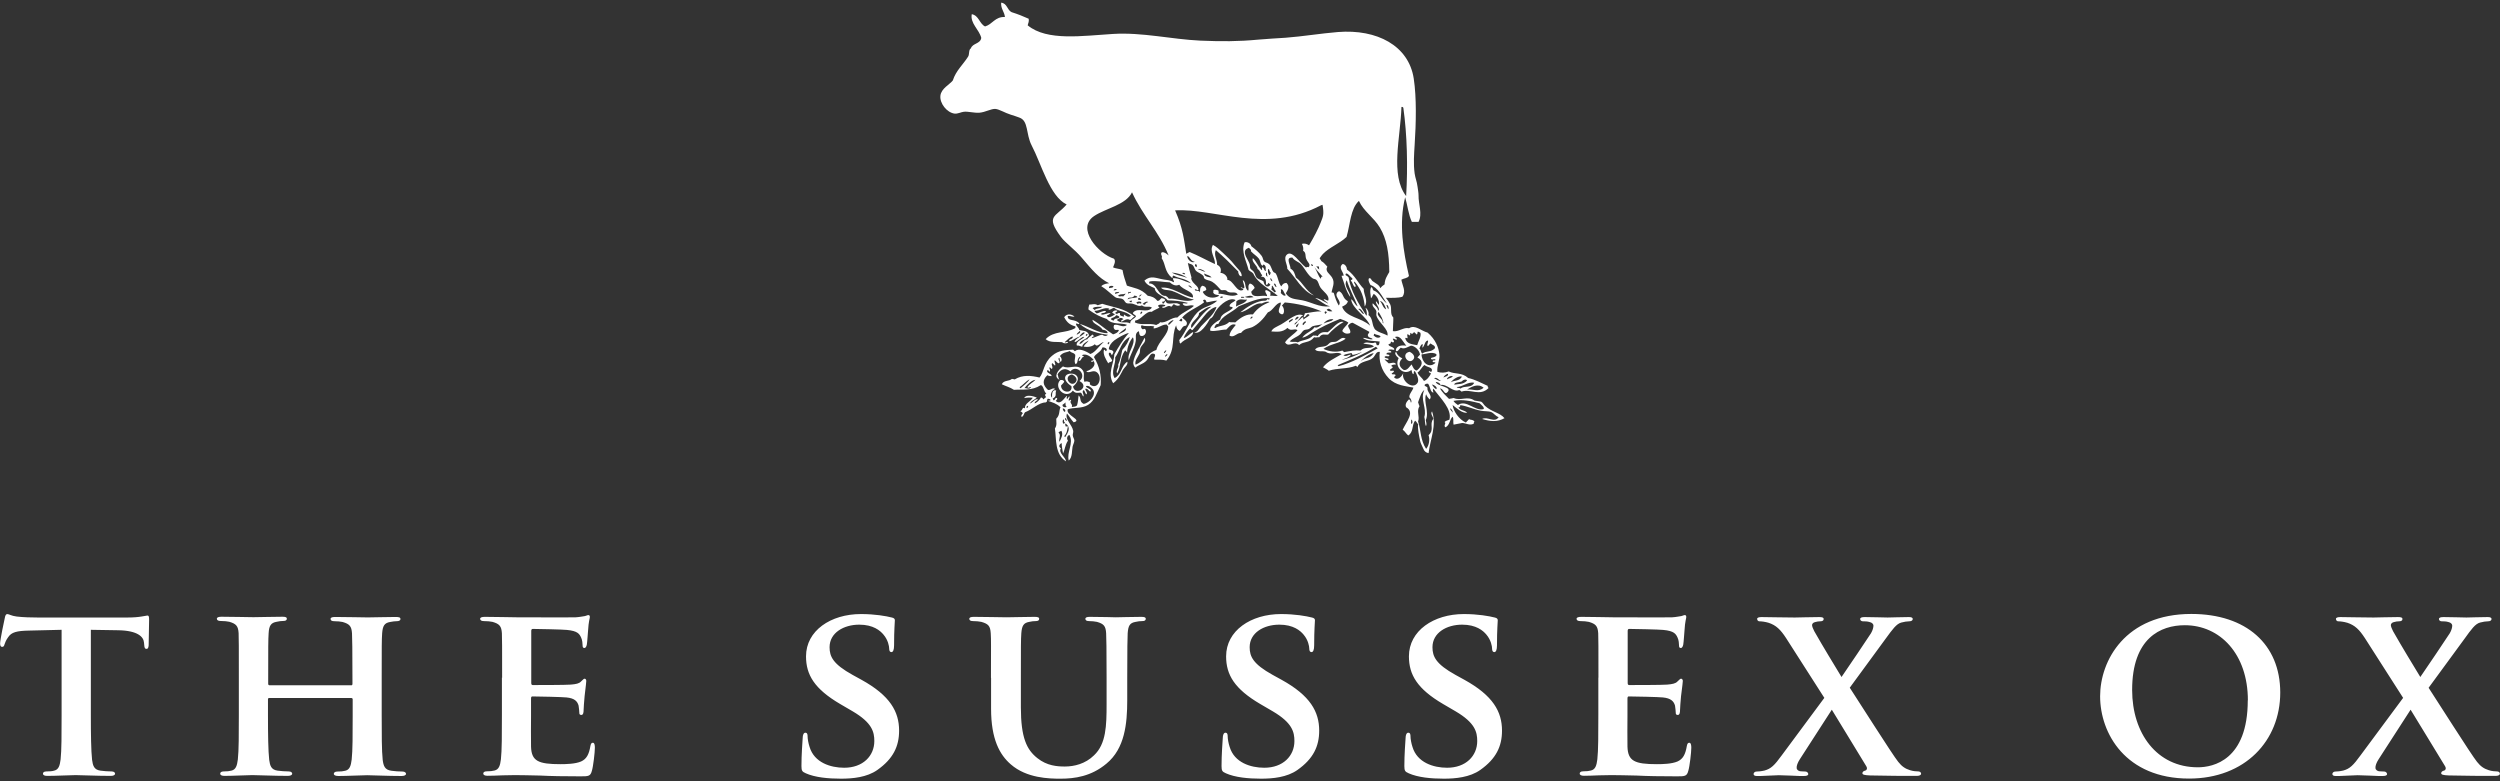 <?xml version="1.0" encoding="UTF-8"?><svg id="a" xmlns="http://www.w3.org/2000/svg" viewBox="0 0 224 70"><rect x="0" y="0" width="224" height="70" fill="#333333" stroke="none"/><defs><style>.c{fill:#ffffff;stroke-width:0px;}</style></defs><path id="b" class="c" d="M5.52,56.43l-2.9.07c-1.13.02-1.59.15-1.88.58-.2.27-.29.51-.33.64-.04.16-.09.24-.22.24s-.18-.11-.18-.31c0-.31.38-2.13.42-2.28.04-.24.11-.35.22-.35.16,0,.35.16.84.22.58.07,1.31.09,1.95.09h7.91c.62,0,1.04-.04,1.33-.09.31-.04.46-.09.53-.09.13,0,.15.11.15.4,0,.4-.04,1.79-.04,2.28-.02.2-.07.31-.18.31-.16,0-.2-.09-.22-.38l-.02-.2c-.04-.49-.55-1.06-2.3-1.09l-2.46-.04v7.62c0,1.73.02,3.21.11,4.03.07.53.18.89.75.97.27.04.71.07,1,.07.22,0,.31.11.31.2,0,.13-.16.2-.38.2-1.28,0-2.59-.07-3.15-.07-.44,0-1.77.07-2.55.07-.24,0-.38-.07-.38-.2,0-.09.07-.2.31-.2.29,0,.53-.02.69-.07.4-.09.51-.44.58-1,.09-.8.09-2.28.09-4.01v-7.62ZM31.47,61.42s.11-.02.11-.13v-.4c0-2.86-.02-3.54-.04-4.14-.04-.64-.22-.84-.84-1.02-.15-.04-.49-.07-.75-.07-.22,0-.33-.07-.33-.2s.13-.18.42-.18c1.04,0,2.41.04,2.92.04.47,0,1.75-.04,2.5-.04.29,0,.42.04.42.18s-.13.2-.35.2c-.15,0-.33.02-.58.07-.51.09-.66.35-.71,1.02-.04.6-.04,1.13-.04,3.99v3.32c0,1.73,0,3.21.09,4.03.07.53.18.89.78.97.27.04.69.07,1,.07.2,0,.31.11.31.2,0,.13-.16.2-.4.2-1.26,0-2.55-.07-3.08-.07-.44,0-1.82.07-2.57.07-.27,0-.42-.07-.42-.2,0-.09.09-.2.31-.2.31,0,.53-.02.71-.07.4-.09.51-.44.58-1,.09-.8.09-2.24.09-3.97v-1.44c0-.07-.07-.11-.11-.11h-7.35c-.07,0-.13.02-.13.11v1.44c0,1.73.02,3.17.11,3.99.07.53.18.89.75.97.27.04.71.07,1,.07.22,0,.31.11.31.2,0,.13-.16.2-.4.2-1.26,0-2.61-.07-3.17-.07-.44,0-1.73.07-2.5.07-.24,0-.38-.07-.38-.2,0-.09.07-.2.31-.2.29,0,.51-.02.69-.07.4-.09.51-.44.58-1,.09-.8.09-2.28.09-4.01v-3.32c0-2.86,0-3.39-.02-3.99-.04-.64-.22-.84-.84-1.02-.15-.04-.49-.07-.78-.07-.2,0-.33-.07-.33-.2s.16-.18.42-.18c1.04,0,2.33.04,2.86.04.47,0,1.82-.04,2.59-.04.27,0,.4.04.4.18s-.11.2-.35.2c-.16,0-.33.02-.55.07-.53.09-.69.35-.73,1.02-.04.6-.04,1.28-.04,4.14v.4c0,.11.07.13.13.13h7.35ZM44.99,60.73c0-2.86,0-3.39-.02-3.99-.04-.64-.22-.84-.84-1.02-.16-.04-.49-.07-.78-.07-.2,0-.33-.07-.33-.2s.15-.18.44-.18c1.02,0,2.26.04,2.81.04.62,0,4.94.02,5.32,0,.35-.02.66-.09.82-.11.11-.02.22-.09.31-.09.11,0,.13.09.13.18,0,.13-.11.35-.16,1.22-.02.2-.07,1.02-.11,1.24-.02.09-.07.31-.22.31-.13,0-.16-.09-.16-.24,0-.13-.02-.47-.13-.69-.15-.33-.31-.6-1.28-.69-.33-.04-2.66-.09-3.06-.09-.09,0-.13.07-.13.18v4.65c0,.11.02.2.13.2.44,0,2.97,0,3.41-.04.47-.04.75-.09.93-.29.16-.13.22-.24.31-.24s.15.09.15.2-.04.42-.15,1.37c-.04.38-.09,1.13-.09,1.26,0,.16-.02.42-.2.42-.13,0-.18-.07-.18-.15-.02-.2-.02-.44-.07-.69-.11-.38-.35-.66-1.09-.73-.35-.04-2.57-.09-3.06-.09-.09,0-.11.09-.11.2v1.51c0,.64-.02,2.24,0,2.79.04,1.29.64,1.57,2.64,1.57.51,0,1.33-.02,1.84-.24.49-.22.71-.62.84-1.39.04-.2.09-.29.22-.29.15,0,.18.24.18.44,0,.42-.15,1.71-.27,2.08-.13.49-.31.49-1.04.49-1.46,0-2.64-.02-3.59-.07-.95-.02-1.68-.04-2.26-.04-.22,0-.64.02-1.11.02-.47.02-.95.04-1.35.04-.24,0-.38-.07-.38-.2,0-.09.07-.2.31-.2.29,0,.51-.02.69-.07.4-.09.51-.44.58-1,.09-.8.09-2.28.09-4.01v-3.32ZM72.19,69.28c-.31-.13-.38-.22-.38-.64,0-1.02.09-2.19.11-2.5,0-.29.09-.49.24-.49.18,0,.2.18.2.31,0,.24.07.64.18.97.42,1.4,1.88,1.86,3.1,1.86,1.68,0,2.7-1.06,2.7-2.39,0-.82-.2-1.64-1.93-2.66l-1.13-.66c-2.3-1.35-3.06-2.61-3.06-4.27,0-2.3,2.21-3.79,4.92-3.79,1.26,0,2.26.18,2.77.31.18.04.27.11.27.24,0,.24-.07.78-.07,2.26,0,.4-.09.6-.24.6-.13,0-.2-.11-.2-.33,0-.18-.09-.75-.51-1.24-.29-.35-.91-.89-2.17-.89-1.39,0-2.66.73-2.66,2.02,0,.84.31,1.51,2.06,2.48l.8.44c2.57,1.42,3.37,2.86,3.37,4.56,0,1.4-.53,2.52-1.95,3.52-.93.66-2.21.78-3.26.78-1.13,0-2.33-.11-3.17-.49ZM88.79,60.73c0-2.86.02-3.39-.02-3.99-.04-.66-.22-.84-.84-1.02-.16-.04-.49-.07-.75-.07-.22,0-.33-.07-.33-.2s.13-.18.42-.18c1.04,0,2.35.04,2.92.04.49,0,1.79-.04,2.5-.04.29,0,.42.04.42.18s-.11.2-.31.2c-.22,0-.33.02-.58.07-.51.09-.66.35-.71,1.02-.04.6-.04,1.13-.04,3.99v2.64c0,2.75.53,3.81,1.48,4.56.86.69,1.79.75,2.46.75.84,0,1.84-.24,2.61-1,1.09-1.02,1.13-2.66,1.13-4.58v-2.37c0-2.86-.02-3.39-.04-3.99-.04-.64-.2-.84-.82-1.02-.16-.04-.49-.07-.71-.07s-.33-.07-.33-.2.13-.18.4-.18c1,0,2.3.04,2.33.04.22,0,1.53-.04,2.28-.04.27,0,.4.04.4.18s-.11.2-.33.2-.33.02-.58.07c-.53.09-.66.35-.71,1.02-.02.6-.04,1.13-.04,3.99v2.02c0,2.1-.22,4.32-1.86,5.67-1.37,1.15-2.86,1.35-4.12,1.35-1.02,0-3.03-.04-4.45-1.28-1-.86-1.77-2.26-1.77-4.98v-2.77ZM109.83,69.28c-.31-.13-.38-.22-.38-.64,0-1.02.09-2.19.11-2.5,0-.29.09-.49.24-.49.18,0,.2.18.2.31,0,.24.07.64.18.97.42,1.4,1.88,1.86,3.1,1.86,1.68,0,2.7-1.06,2.7-2.39,0-.82-.2-1.64-1.93-2.66l-1.13-.66c-2.3-1.35-3.06-2.61-3.06-4.27,0-2.3,2.21-3.79,4.92-3.79,1.26,0,2.26.18,2.77.31.18.04.27.11.27.24,0,.24-.07.78-.07,2.26,0,.4-.09.6-.24.6-.13,0-.2-.11-.2-.33,0-.18-.09-.75-.51-1.24-.29-.35-.91-.89-2.17-.89-1.4,0-2.66.73-2.66,2.02,0,.84.31,1.51,2.06,2.48l.8.44c2.57,1.42,3.37,2.86,3.37,4.56,0,1.4-.53,2.52-1.95,3.52-.93.66-2.21.78-3.26.78-1.13,0-2.33-.11-3.17-.49ZM126.21,69.28c-.31-.13-.38-.22-.38-.64,0-1.02.09-2.19.11-2.5,0-.29.09-.49.24-.49.18,0,.2.18.2.31,0,.24.07.64.18.97.42,1.4,1.88,1.86,3.1,1.86,1.68,0,2.7-1.06,2.7-2.39,0-.82-.2-1.64-1.93-2.66l-1.13-.66c-2.3-1.35-3.06-2.61-3.06-4.27,0-2.3,2.22-3.79,4.92-3.79,1.26,0,2.26.18,2.77.31.18.04.27.11.27.24,0,.24-.07.78-.07,2.26,0,.4-.09.6-.24.6-.13,0-.2-.11-.2-.33,0-.18-.09-.75-.51-1.24-.29-.35-.91-.89-2.17-.89-1.4,0-2.66.73-2.66,2.02,0,.84.31,1.51,2.06,2.48l.8.44c2.57,1.42,3.37,2.86,3.37,4.56,0,1.4-.53,2.52-1.95,3.52-.93.66-2.22.78-3.26.78-1.13,0-2.33-.11-3.17-.49ZM143.22,60.73c0-2.86,0-3.39-.02-3.99-.04-.64-.22-.84-.84-1.02-.15-.04-.49-.07-.77-.07-.2,0-.33-.07-.33-.2s.15-.18.44-.18c1.02,0,2.26.04,2.81.04.62,0,4.94.02,5.32,0,.35-.02.66-.09.82-.11.11-.02.22-.09.31-.09.11,0,.13.09.13.18,0,.13-.11.35-.16,1.22-.02.2-.07,1.02-.11,1.24-.02.09-.07.31-.22.31-.13,0-.16-.09-.16-.24,0-.13-.02-.47-.13-.69-.15-.33-.31-.6-1.28-.69-.33-.04-2.66-.09-3.06-.09-.09,0-.13.07-.13.18v4.65c0,.11.02.2.13.2.44,0,2.97,0,3.41-.04.46-.04.75-.09.93-.29.16-.13.22-.24.31-.24s.16.09.16.2-.04.42-.16,1.37c-.04.38-.09,1.13-.09,1.26,0,.16-.02.42-.2.42-.13,0-.18-.07-.18-.15-.02-.2-.02-.44-.07-.69-.11-.38-.36-.66-1.09-.73-.35-.04-2.57-.09-3.06-.09-.09,0-.11.09-.11.2v1.51c0,.64-.02,2.24,0,2.79.04,1.29.64,1.57,2.64,1.57.51,0,1.33-.02,1.84-.24.49-.22.71-.62.84-1.39.04-.2.09-.29.22-.29.15,0,.18.24.18.44,0,.42-.15,1.71-.27,2.08-.13.49-.31.49-1.04.49-1.46,0-2.64-.02-3.59-.07-.95-.02-1.68-.04-2.26-.04-.22,0-.64.02-1.11.02-.47.02-.95.04-1.35.04-.24,0-.38-.07-.38-.2,0-.09.07-.2.31-.2.29,0,.51-.02.69-.07.4-.09.51-.44.58-1,.09-.8.09-2.28.09-4.01v-3.32ZM165.74,61.62c.62.93,3.85,6.05,4.34,6.64.33.42.64.62,1.06.75.27.09.58.11.75.11.13,0,.24.09.24.2,0,.13-.16.2-.38.2h-.58c-.46,0-2.02,0-3.61-.04-.51-.02-.69-.07-.69-.2,0-.11.09-.2.27-.24.09-.02.22-.16.07-.4-1.13-1.84-2.19-3.61-3.08-5.05l-2.86,4.43c-.2.31-.31.6-.29.8.02.18.2.29.38.29.11,0,.27.02.42.02.11,0,.24.11.24.22,0,.13-.13.18-.4.18h-.36c-.11,0-1.39-.07-1.88-.07-.38,0-1.33.07-1.64.07h-.33c-.2,0-.29-.07-.29-.18s.11-.22.27-.22c.13,0,.42-.02.71-.09.58-.16.89-.46,1.55-1.37l3.81-5.14-3.43-5.36c-.49-.75-.89-1.15-1.57-1.37-.31-.09-.62-.13-.82-.13-.11,0-.2-.09-.2-.22,0-.11.15-.16.4-.16.46,0,2.04.04,2.97.04.27,0,1.46-.04,2.19-.04.27,0,.4.04.4.18s-.13.2-.31.2c-.11,0-.31.02-.46.07-.18.04-.27.16-.27.27s.09.35.2.55c.86,1.51,1.66,2.81,2.44,4.1.58-.84,2.3-3.39,2.64-3.92.16-.27.22-.53.22-.69,0-.13-.13-.27-.33-.31-.2-.07-.46-.07-.62-.07-.11,0-.24-.07-.24-.2s.13-.18.42-.18c.75,0,1.66.04,2.04.04s1.17-.04,1.9-.04c.22,0,.35.04.35.18,0,.11-.11.2-.31.2s-.44.04-.71.11c-.44.11-.8.62-1.4,1.44l-3.23,4.41ZM188.17,62.39c0-3.21,2.26-7.38,8.17-7.38,4.92,0,7.97,2.72,7.97,7.04s-3.15,7.71-8.17,7.71c-5.67,0-7.97-4.03-7.97-7.38ZM201.41,62.75c0-4.16-2.5-6.73-5.65-6.73-2.17,0-4.72,1.15-4.72,5.8,0,3.88,2.21,6.93,5.89,6.93,1.37,0,4.47-.64,4.47-6ZM217.6,61.62c.62.93,3.85,6.05,4.34,6.64.33.42.64.62,1.06.75.27.09.58.11.75.11.13,0,.24.09.24.2,0,.13-.16.2-.38.2h-.58c-.46,0-2.02,0-3.61-.04-.51-.02-.69-.07-.69-.2,0-.11.09-.2.27-.24.09-.02.22-.16.07-.4-1.13-1.84-2.19-3.61-3.08-5.05l-2.86,4.43c-.2.31-.31.6-.29.8.02.18.2.29.38.29.11,0,.27.02.42.02.11,0,.24.11.24.22,0,.13-.13.18-.4.18h-.36c-.11,0-1.4-.07-1.88-.07-.38,0-1.33.07-1.64.07h-.33c-.2,0-.29-.07-.29-.18s.11-.22.27-.22c.13,0,.42-.02.71-.09.58-.16.89-.46,1.55-1.37l3.81-5.14-3.43-5.36c-.49-.75-.89-1.15-1.57-1.37-.31-.09-.62-.13-.82-.13-.11,0-.2-.09-.2-.22,0-.11.15-.16.4-.16.46,0,2.04.04,2.97.04.27,0,1.46-.04,2.19-.04.27,0,.4.04.4.18s-.13.2-.31.2c-.11,0-.31.02-.46.07-.18.04-.27.16-.27.27s.09.35.2.55c.86,1.51,1.66,2.81,2.44,4.1.58-.84,2.3-3.39,2.64-3.92.16-.27.22-.53.22-.69,0-.13-.13-.27-.33-.31-.2-.07-.46-.07-.62-.07-.11,0-.24-.07-.24-.2s.13-.18.42-.18c.75,0,1.66.04,2.04.04s1.17-.04,1.9-.04c.22,0,.35.04.35.18,0,.11-.11.2-.31.2s-.44.04-.71.11c-.44.11-.8.62-1.39,1.44l-3.23,4.41ZM126.3,31.52c.36.17.53.47.32.7-.44.51-1.16-.53-.32-.7ZM134.85,37.44c-.67.41-1.36.32-2.05.1.47-.26,1.13.4,1.48-.17-.28-.07-.41-.34-.67-.45-.2-.09-.64-.06-.93-.12-.72-.14-1.19-.41-1.84-.5,0,.11-.04.23-.17.18.15.33.54.23.79.51-.49.02-.83-.33-1.31-.7.08.55.56,1.29,1.19,1.57.1-.1.19-.21.29-.31.16.12.31,0,.48.22-.05.06-.07.12-.05.18-.34.22-.7-.04-1.05-.05l-.77.15c-.06-.24.03-.48-.08-.71-.26.18-.24.76-.65.95-.21-.17.12-.38-.08-.47.14-.16.29-.14.44-.22.23-.95-.76-1.86-1.44-2.78-.08.12-.03.24.01.36-.3-.03-.28-.55-.48-.79-.1-.03-.2,0-.3.07-.08.16.16.13.25.29-.11.35.49.68.19,1.04-.16-.15-.27-.31-.32-.47-.26.67.3,1.56-.03,2.33.04.18.1.35.02.54-.13-.27-.07-.55-.15-.83.24-.81-.4-1.59,0-2.41-.27.14-.43.76-.56,1.09.05.12.06.24.13.35-.3.47.04.91-.13,1.38.27.81.19,1.64.72,2.45.27-.3.35-.85.22-1.23.56-.5.04-.96.42-1.45-.01-.23-.29-.45-.11-.68.44,1.23-.16,2.49-.31,3.74-.23-.03-.39-.18-.46-.37-.08-.21-.25-.49-.3-.73-.08-.41-.25-1.11-.17-1.49-.13-.1-.12-.21-.28-.32-.32.43-.11,1-.61,1.33-.21-.17-.27-.35-.5-.52.33-.72,1.12-1.55.31-2.01-.11-.22,0-.46.24-.7.19.04.12.17.19.29.11-.08,0-.38-.14-.47-.05-.29.29-.59.36-.88-.68-.14-1.57-.17-2.21-.84-.67-.7-.91-1.58-.8-2.36-.34-.06-.38.31-.61.53-.4.38-1.12.24-1.4.83-.04-.04-.08-.08-.13-.12-.8.32-1.62.18-2.43.45-.18-.15-.34-.2-.52-.31.43-.55,1.07-.82,1.66-1.17-.36-.32-.95.15-1.41-.22-.3-.11-.75.05-.96-.2.23-.31.67-.19,1-.34.15-.06.26-.25.41-.31.14-.06.38,0,.53-.08.28-.15.49-.46.8-.24-.54.43-1.35.45-1.99.91.46.24,1.16.34,1.7.15.05.05.1.1.16.14.48-.09.97-.19,1.46-.14.39-.38.81-.11,1.21-.37-.21-.21-.66-.18-.96-.26.35-.23.72.08,1.07-.1.13.08.1.16.13.24.05.03.1,0,.15.02.15-.14.06-.28.14-.33-.49-.09-1.13,0-1.53-.33.29-.04.58.18.87.12,0-.14-.4-.11-.4-.31-.11-.12.13-.24.11-.36-.5-.28-.99-.53-1.49-.81-.14,0-.27.08-.41.25,0,.23.3.44.17.68-.23.07-.45.09-.69-.18.04-.25.43-.51.54-.77-.25-.18-.49-.22-.73-.33-.84.34-1.73.74-2.55,1.26-.26.16-.53.39-.85.42.36-.48.83-.52,1.1-.93.25.11.49-.11.73-.3-.22.12-.65.12-.89.21-.11.04-.22.19-.35.25-.16.07-.33.04-.44.11-.14.09-.22.27-.34.37-.28.25-.67.34-.93.63.24.1.48-.02.72.09.46-.26.93-.17,1.38-.62.13.04.26-.04.39.07.29-.43.6-.38.91-.36.47-.34.94-1.06,1.43-.92-.48.27-1.01.7-1.39,1.13-.27.05-.54-.14-.8.24-.15-.03-.3.07-.45-.01-.44.57-.9.33-1.35.71-.42-.45-.94.3-1.26-.25.36-.5.85-.74,1.12-1.09-.3-.2-.59.16-.9-.2-.47.43-.96.34-1.45.32.12-.3.47-.41.87-.63.63-.35,1.44-1.14,2-.79-.24,0-.3.33-.52.44.15.07.29-.22.44-.29.14,0,.04.13.09.21.18-.18.37-.22.55-.41-.25-.27-.29.22-.53.2-.01-.12.08-.19.11-.36.49-.05.99-.19,1.48-.17-.98-.43-2.21-.71-3.28-.8-.09.09-.17.19-.26.28.26.2.28,1.01-.15.72-.35-.23.11-.72.05-.99-.45.03-.7.73-1.16.88-.4.59-.86,1.07-1.41,1.33-.23.11-.68.09-.99.51-.42,0-.63.47-1.03.25,0-.32.3-.65.56-.97-.36-.16-.55.12-.85.42-.48,0-.95.19-1.43.11-.14-.38.57-.84.89-1.02.08-.58.76-.63,1.12-1.03-.1-.17-.2-.03-.3-.17.07-.29.38-.32.55-.53-.48-.29-1.34.31-1.78.99-.17.25-.22.57-.51.68-.24.44-.88,1.47-1.42,1.22.32-.01.41-.32.63-.56.45-.49,1.2-1.08,1.37-1.72-.39.05-.83.46-1.13.85-.34.44-.69.81-1,1.2-.13.1-.09-.07-.24-.11-.2.17-.5.59-.57.85.29-.05.56-.42.85-.54-.03.53-.74.57-1.13,1.03-.16-.09-.04-.2-.13-.29.63-.77.97-1.79,1.61-2.47.53-.56,1.28-.57,1.81-1.08-.32,0-.63.11-.95.15-.06-.11-.08-.28-.25-.23-.19.09.06.16,0,.24-.65.52-1.4.72-1.95,1.35.29.26.57.42.35.73-.32.03-.31.17-.55.47-.26-.07-.31-.33-.34-.5-.48,1.06.01,2.09-.87,3.16-.36-.11-.72-.08-1.07-.08-.11-.16.16-.34.01-.51-.41-.18-.46.34-.75.62-.3.29-.7.36-.96.6-.14-.07-.21-.32-.2-.47.07-.63.73-1.62,1.02-2.21.19.35-.21.58-.36.88-.08.16-.03.37-.1.54-.15.35-.46.64-.35,1,.73-.3,1.11-1.1,1.86-1.32.18-.77,1.12-1.4,1.06-2.13-.05-.05-.13-.09-.09-.14-.39-.07-.73.29-1.18.34-.15-.06.08-.12,0-.18-.37-.1-.74.05-1.11-.11-.07.1-.07.2.01.3.12.17.22-.07.33.08.18.28-.14.71-.46.56-.13-.14-.07-.28-.14-.41-.39.2-.21.58-.27.9-.09.6-.45,1.15-.62,1.72-.2-.68.66-1.4.37-2.07-.29.34-.53.93-.52,1.36-.11-.08-.06-.18-.19-.17-.5.7-.33,1.36-.7,2.05-.17-.25.18-.52.09-.78.2-.44.27-.88.37-1.33.37-.39.56-.78.67-1.16-.8.42-.85,1.2-1.31,1.84.07.61-.42,1.25-.05,1.85.67-.36.58-1.12,1.14-1.47.07.31-.25.48-.39.73-.14.25-.38.84-.88,1.2-.53-.85.05-1.73.11-2.6.34-.62.81-1.37,1.3-1.9-.28.02-1.02.44-1.32.67-.28.22-.47.52-.48.77.12.12.24.04.36.16.13.12-.03.26-.08.39-.12-.13-.08-.3-.27-.2-.08.23.23.45.29.68-.11.2-.24.07-.35.25-.23-.39-.47-.78-.4-1.18.13-.15.11.13.21.08.21-.22-.21-.38-.34-.32-.1.39-.64.57-.75.86.5.83.67,1.66.6,2.51-.34.69-.52,1.38-1.13,1.77-.57.35-1.23.2-1.81.39-.25.54,1.37.97.52,1.17-.25-.26-.37-.52-.6-.79-.21.53.45.97.56,1.56.02.12-.06.29-.04.42.02.17.15.31.14.47-.01.16-.12.34-.16.54-.07.35,0,.92-.34,1.23-.21-.76.47-1.55.06-2.3-.22.07-.27.36-.13.51-.26.39-.28.82-.44,1.15-.05-.31-.13-.61-.12-.92-.18.04-.35.32-.07.45-.27.41.41.78.46,1.18-1.03-.63-.86-2-1-2.95.21-.3.11-.58.12-.87.35-.35.22-.69.38-1.03-.37-.35-.73-.43-1.09-.56.06-.12.14.06.2-.1-.08-.11-.16-.07-.24-.11-.15.16.02.24-.2.34-.62,0-1.23.66-1.85.88-.12.14-.08.28-.28.43-.11-.11-.03-.22.08-.33-.06-.13-.1-.1-.22-.2.24-.06.14-.42.41-.25-.02-.46.47-.57.71-.95-.26-.03-.52-.02-.77.03.14-.34.78-.2,1.13-.04-.18.18-.53.28-.61.53.24-.11.46-.44.7-.38-.03.14-.32.17-.28.37.12-.04.44-.28.55-.53.14,0,.14.05.24.17.08-.08.15-.19.23-.19-.02-.11-.21-.21.02-.33-.25-.24-.19-.49-.41-.73-.03-.02-.06,0-.09-.03-.79.52-1.6.36-2.4.42-.37-.24-.73-.32-1.09-.5.18-.38.62-.24.91-.48.08.03.16.01.24.05.73-.44,1.48-.35,2.23-.17.42-.5.33-1.27,1.12-1.95.59-.51,1.19-.51,1.89-.55.05.05.1.1.16.14.34-.3.92-.05,1.38.25.49-.16.81-.79,1.21-1.06-.28-.01-.59.54-.8.18-.23.23-.67.29-1.01.22.11-.24.29-.3.46-.55-.2.11-.57.31-.58.56-.16-.02-.32-.15-.48-.1-.15-.37.44-.53.66-.77-.18-.13-.6.46-.88.45.07-.32.65-.52.92-.81-.05-.2-.42.13-.46.32-.31.08-.6.35-.91.42-.13-.22.4-.17.28-.43-.24.06-.47.29-.7.5.1.13.19-.13.3.05-.17.08-.35.11-.54-.04-.47-.05-1.09.07-1.47-.27.75-.79,1.79-.49,2.65-.99.03-.05,0-.1.02-.15-.48-.13-.76-.34-1.01-.83.28-.4.72-.23.92-.06-.19.07-.4-.1-.6-.04-.04.52.71.21,1.04.68-.09.13-.2-.08-.3.01-.02.19.29.37.29.56.3.09.75.01.88.47-.26.44-.7.38-.87.75.21.12.42-.43.7-.38.09-.19.35-.28.46-.44.06.06.12.12.19.17-.09-.04-.18.05-.26.16.33-.05.65-.28.97-.31.17.15.34.15.51.01-.82-.11-1.8-.33-2.54-.98.83.24,1.68.86,2.51.83-.05-.24-.27-.28-.46-.31-.26-.43-.93-.51-.9-.89.68.4,1.2.9,1.84,1.31.16-.05.46-.15.52-.38-.13-.08-.26.06-.39-.07-.11-.13-.09-.26-.04-.39.38-.13.79.32,1.16-.01-.47-.22-1.33.03-1.81-.53-.54-.16-1.09-.44-1.64-.84-.02-.15.02-.3.07-.45.25.01.49-.12.75.06.14-.03.28-.1.41-.13.97.32,1.92.36,2.91,1.15-.19.05-.21.2-.41.31-.3-.2-.55.05-.77.15-.14-.11.12-.19.17-.24-.27-.21-.37-.05-.6.08.41.39.8.08,1.21.31-.03-.32.3-.36.51-.62-.02-.17-.24-.15-.28-.32.42-.59,1.29.11,1.71-.48-.3-.19-.59.05-.9-.2-.26.15-.55-.08-.84-.15-.18-.05-.41.03-.57-.07-.12-.08-.16-.24-.28-.32-.25-.15-.49-.04-.72-.21-.38-.28-.74-.67-1.23-.97.23-.21.47-.23.71-.26-.93-.46-1.55-1.22-2.45-2.28-.66-.78-1.47-1.33-1.87-1.87-1.42-1.92-.48-1.76.51-2.91-1.52-.73-2.27-3.65-3.14-5.3-.53-1.03-.26-2.21-1.11-2.49-.4-.13-.2-.09-.77-.26-.47-.14-1.04-.49-1.36-.51-.39-.03-.9.3-1.45.34-.46.03-.96-.12-1.36-.09-.24.02-.57.2-.85.17-.69-.09-1.35-.92-1.27-1.61.07-.64.82-.99,1.11-1.36.28-.88.91-1.41,1.36-2.12.15-.19.04-.64.26-.76.15-.47.86-.39.93-.94-.19-.75-1.01-1.3-.85-2.12.64.12.68.85,1.19,1.1.68-.2.88-.88,1.78-.85-.05-.48-.37-.71-.34-1.28.55.05.53.66.94.85.54.17,1.05.37,1.53.59.05.28-.06.4-.09.59,1.74,1.44,4.95.93,7.65.77,2.62-.16,5.23.48,7.82.6,1.88.08,3.41.08,5.18-.09.85-.08,1.65-.11,2.47-.17,1.56-.12,3.1-.38,4.67-.51,3.51-.28,6.35,1.22,6.8,4.17.26,1.71.21,3.99.08,5.95-.05.82-.12,1.68,0,2.55.07.47.19.66.26,1.19.03.24.09.53.09.77-.02.79.37,1.66,0,2.38h-.6c-.29-.59-.4-1.53-.6-2.21-.59,2.35-.16,4.9.34,7.05-.12.22-.47.21-.68.34.08.51.46,1.05.09,1.53-.41.12-.94.1-1.48.09.16.19.29.38.39.59.18.38-.05.86.28,1.18.01.41-.04.82-.04,1.22.49.1.96-.38,1.45-.26.53-.36,1.1.25,1.66.39.72.61.99,1.34,1.06,1.96.05.52-.25,1.03-.18,1.56.34.1.68.09,1.01-.04.59.28,1.16.06,1.75.59.58.12,1.17.44,1.76.71-.04.06-.01.12.07.18-.79.8-1.63.04-2.43.33-.07-.07-.15-.14-.22-.14-.54.24-1.12-.6-1.66-.45-.04-.2-.29-.27-.43-.28.11.42,1.55.42,1.05.92-.29.29-.34-.34-.67-.33.21.36.51.63.81.93.14-.01.28-.06.42-.08.63.29,1.23-.22,1.86.23.2.03.4.07.6.1.16.09.23.27.34.37.58.55,1.37.62,1.74,1.1ZM131.45,34.91c.49-.09,1.01.27,1.48-.17-.49-.42-1.12-.08-1.48.17ZM130.52,34.68c.11.14.22.02.33.14.39-.31.95,0,1.24-.52-.53-.14-1.04.37-1.57.38ZM130.97,34.18c-.2.09-.67.06-.67.29.38-.09.78.01,1.15-.37-.06-.15-.33-.1-.48.08ZM129.99,34.25c.31-.19.79-.08,1-.51-.32-.08-.79.24-1,.51ZM129.66,33.99c.17-.11.35-.11.52-.26-.16-.13-.57.1-.52.26ZM129.35,33.83c.1-.1.48-.11.38-.34-.15.03-.41.24-.38.34ZM125.99,17.57c.16-2.63.09-5.52-.25-7.9-.02-.07-.07-.1-.17-.09-.08,2.74-1.03,6.09.42,7.99ZM98.08,27.78c.22-.22.46-.07.68-.29-.29.02-.58-.06-.86.12.06.06.12.12.18.17ZM99.91,28.16c-.07-.06-.28-.1-.25-.17.15-.2.31-.21.47-.14-.08.14-.26.1-.17.25.04-.03.08.01.12.05.08-.14.18-.09.27-.1,0,.06,0,.12,0,.18.11.09.22.1.33.14.13-.06-.08-.12.05-.18.15.12.38.3.6.1-.54-.46-1.06-.34-1.52-.72-.23.08-.3.21-.5.17.03-.03.06-.06.09-.09-.49-.15-.82.2-1.33.2,0,.08.11.16.19.23.28-.04.55-.27.83-.21,0,.26-.5.1-.41.31.26.08.67-.23.83-.09-.11.02-.21.17-.32.16.03.39.61,0,.71-.09ZM100.31,28.41c-.1-.13-.2-.14-.3-.17-.15.24-.31.18-.47.32,0,.12.16.13.25.17.1-.31.34-.07.52-.32ZM96.74,29.65c-.07.11-.29.23-.26.34.1-.07.43-.18.26-.34ZM97.3,30.1c.08,0,.19-.11.11-.18-.09,0-.14.11-.11.18ZM91.44,34.79c.13-.12.72-.58.81-.81-.3.16-.6.52-.9.72.03.03.06.06.09.09ZM92.06,34.68c.24-.34.48-.39.72-.65-.35.02-.82.51-.99.75.2-.03.41.16.59-.08-.11-.1-.21.16-.33-.02ZM92.13,36.35c-.06.01-.12.04-.18.13.03.03.06.06.09.09.03-.07.1-.14.08-.21ZM95.1,38.6c-.09.04-.18.06-.26.16.28.24-.01.52.09.83.17-.34.35-.67.17-.99ZM95.59,36.46c-.16-.09-.1-.24-.13-.41-.09.12-.17.16-.26.22-.02.22.25.26.39.19ZM95.48,37.45c-.15.09.06.32.13.23-.1-.08-.03-.16-.13-.23ZM95.21,36.62c.04.1.05.2.19.29.15-.1-.05-.38-.19-.29ZM95.43,37.87c-.17-.09-.05-.2-.13-.29-.11.03-.12.27-.02.39.05-.03.1-.02.15-.09ZM95.49,37.93c-.1.1-.02.2.01.3.06,0,.11-.1.18,0-.07.28-.06.56-.33.85.03.03.06.06.09.09.25-.42.55-.83.05-1.22ZM97.35,33.26c.38-.1.95-.51.62-.92-.07.09-.14.12-.21.04.07-.15.16-.02.23-.13-.27-.33-.69-.59-1.03-.44-.09.06.21.06.13.17-.21,0-.22.44-.43.34-.05-.12.19-.25.11-.36-.33.21-.12.56-.4.67-.17-.27,0-.56-.03-.84-.17-.24-.32-.13-.49-.34-.29.15-.59.08-.88.45.16.17.21.35.08.53-.16-.12-.04-.26-.16-.38-.16.17.15.31.02.48-.13.09-.27-.17-.4-.25-.09.16.12.31.02.48-.08-.08-.16-.15-.25-.23-.14.18.13.35-.04.54-.06-.06-.12-.12-.18-.17-.12.14.15.27-.05.42,0-.04-.11-.25-.18-.11-.09.22.4.26.4.49-.13,0-.26-.01-.39-.08-.48.46-.4.89.05,1.31.22.09.43-.25.65-.08-.35.12-.5.62-.27.78-.02-.2-.03-.78.37-.64-.14.27.12.5-.33.73.07.05.04.1.1.15.13-.01.11-.23.26-.22.13.08.01.18-.08.27.42.4.72-.2.99-.45.08.09-.1.18.04.27.14-.09.1-.27.23-.19-.02.1-.08.2-.11.3.08.14.15-.11.24,0-.2.28.17.35.05.62.16-.04.32,0,.47-.14.09-.3.11-.6.14-.9.29.25.02.52.45.76.53-.07,1.19-.82.82-1.31-.1-.13-.39-.39-.61-.28,0,.19.59.25.4.49-.15-.03-.25-.33-.46-.25,0,.17.24.33.11.5-.17-.12-.12-.35-.28-.38-.18.19.1.37,0,.57-.14-.11-.07-.24-.25-.35-.23,0-.45.11-.69-.18-.63.85-1.77-.28-1.14-.94.12-.02.24-.05.36.11,0,.12-.19.25-.28.37-.02.66,1.06.79.93.06-.4-.25-.71-.64-.51-.93.18-.26.77-.26.98,0,.25.3.03.65-.33.97.2.89,1.57.03.58-.5.72-.54-.27-1.55-.81-.86-.4-.3-.79-.3-1.15.25.07.17.04.34.17.5-.59-.28-.13-.87.31-1.2.56.29,1.19-.25,1.68.24.38.37.06.71.25,1.15.15-.09.32-.04.48.04.03.08-.05.16.07.24.73.45,1.1-.75.55-1.15-.34-.25-.67.14-.93-.06ZM96.37,34.25c.21-.24.04-.53-.32-.7-.84.18-.12,1.21.32.7ZM99.37,30.65c-.09,0-.18.13-.08.21.08-.07.15-.14.08-.21ZM100.88,29.4c-.23.2-.59.39-.64.56.19-.15.73-.26.64-.56ZM104.33,31.64c.08-.09.22-.19.14-.27-.04.09-.28.19-.14.27ZM104.55,31.72c-.04.08-.25.17-.11.24.04-.08.25-.17.11-.24ZM108.54,27.48c-.38-.01-.74.32-1.11.58.04.46-.92.84-.67,1.34.54-.67,1.1-1.49,1.78-1.92ZM116.07,28.67c.12-.06.25-.14.29-.25-.1-.16-.38.16-.29.25ZM115.82,28.56c-.08.06-.43.16-.31.34.1-.1.4-.2.31-.34ZM116.22,28.76c-.02.16-.3.16-.2.34.05-.11.33-.23.2-.34ZM116.38,28.96c-.12.09-.33.21-.23.36.13-.02.18-.25.23-.36ZM117,28.91s0-.1-.03-.15c-.11.09-.33.2-.23.37.13-.02.11-.18.26-.22ZM120.22,32.25c.59-.14,1.34-.38,1.82-.72-.27.12-.55.23-.83.27-.11-.05-.04-.12-.13-.17-.24.07-.47.07-.71.2.24.18.46-.07.68-.05-.16.28-.58.32-.85.48ZM123.09,31.64c-.36.03-1.01.51-1.17.76.38-.43.79-.18,1.17-.76ZM123.44,31.21c-.05-.05-.1-.09-.16-.14-1.09.69-2.26,1.16-3.43,1.65.03.03.06.06.09.09,1.17-.3,2.33-.95,3.49-1.59ZM126.42,37.6c.07.13-.04.26.04.38.13-.01.13-.39-.04-.38ZM128.49,33.89c.21.09.43.28.64.24-.23-.05-.37-.38-.64-.24ZM128.71,31.73c-.46-.25-.9,0-1.34.02,0,.64.61,1.34,1.25.76-.07-.11-.28-.01-.25-.11,0-.19.18-.04.26-.16-.14-.18-.38.13-.42-.16.17-.08.34-.04.5-.23-.03-.04-.02-.08,0-.12ZM127.17,31.22c.18.15.12.31.25.47.38-.3.77-.08,1.15-.49.04-.26-.21-.27-.4-.43-.09.06-.17.26-.26.22-.08-.16.08-.32.04-.48-.28.02-.27.39-.48.64-.09-.11.09-.22-.04-.33-.17.14-.18.27-.25.4ZM125.91,30.28c.1.56.66.56,1.07.65.1-.37.38-.75.29-1.11-.09-.04-.18-.14-.27-.08.04.08,0,.16-.05.24-.08-.08-.17-.15-.25-.23-.09.11-.19.26-.3.07-.11.08.03.16-.11.24-.07-.07-.15-.14-.21-.08.03.11.02.22.04.33-.07,0-.14-.08-.21-.02ZM124.22,27.33c.04.13.1.26.16.38.11-.12-.05-.46-.16-.38ZM106.16,22.86c.1.25.02.47.23.68,0,0,0,0,0,0,0,0,0,0,0,0-.22-.21-.13-.43-.23-.68,0,0,0,0,0,0ZM107.05,23.45c-.38-.02-.42-.48-.67-.51-.02.28.4.7.67.51ZM104.99,24.42c.47.28.92.29,1.39.48-.47-.33-.93-.44-1.39-.48ZM105.92,24.48c.09.04.18.14.27.08,0-.09-.18-.16-.27-.08ZM105.31,23.51s-.02-.02-.03-.02c0,0,.02.02.03.02ZM99.76,25.66c-.11-.1-.48-.05-.38.16.12-.05.36,0,.38-.16ZM99.63,25.34c-.06.01-.12.02-.17.03.06,0,.12-.02.17-.03ZM99.8,26.04c.09-.07.18,0,.26-.1-.08-.1-.3-.03-.26.1ZM100.28,26.15c-.09.05-.46-.05-.35.19.1-.07.35-.06.35-.19ZM100.83,26.3c-.21.13-.44-.02-.65.2.16.15.3-.03.45.07.05-.09.25-.19.2-.28ZM100.96,25.59c-.09-.04-.19-.08-.28-.13.09.05.19.09.28.13ZM101.36,26.91c-.06.11-.12,0-.18.07.06.08.12.11.18.11.07-.06.07-.12,0-.18ZM101.91,26.62c-.1-.16-.18-.08-.27-.14-.18.35-.53.03-.61.35.29-.17.59-.09.89-.21ZM101.1,26.33c.06-.15.27-.02.23-.19-.06,0-.12.1-.18,0-.07.06-.1.12-.05.18ZM102.26,27.18s-.02-.08,0-.12c-.15-.06-.3-.07-.45.05.05.05.1.1.15.14.09-.18.2,0,.3-.07ZM101.98,26.86c.09-.03.18.08.27-.04-.07-.08-.14-.14-.21-.14-.07.06-.1.12-.05.18ZM102.26,26.37s-.28.14-.14.21c.03-.07.21-.15.14-.21ZM102.88,27.06c-.17-.09-.34.04-.5.17.07.08.14.04.21.08.04-.17.17-.19.29-.25ZM102.21,28.16c.08-.08.19-.17.11-.24-.13,0-.17.16-.11.24ZM105.15,28.71c-.16-.07-.31.15-.47.26.05.05-.05.1.04.15.17-.12.22-.23.43-.4ZM105.83,28.54c-.06.06-.11.12-.17.18.07.08.14.04.21.08.08-.09.1-.18-.04-.27ZM106.95,27.39c-.32-.14-.77.22-.99-.17.15-.14.32.07.47-.08-.6-.16-1.2-.22-1.8-.23-.3-.39-1.11-.51-1.17-1.09-.34-.16-.72-.27-.92-.68.6-.51,1.04-.2,1.76-.09.27.04.56.05.87.24.07-.12-.11-.23-.07-.36.52-.05,1.07.3,1.6.45-.4-.43-1.05-.4-1.55-.69-.18.09,0,.21-.14.21-.69-.58-.54-1.19-.93-1.78.13-.17-.16-.33.01-.51.2-.05.41.09.62.28-.86-2.11-2.35-3.61-3.28-5.66-.54,1.13-2.36,1.43-3.4,2.13-1.64,1.1.4,3.39,1.78,3.82.2.22,0,.56-.08.77.23.13.62.12.85.25.08.51.25.94.39,1.39.62.23,1.23.23,1.87.91.31.05.61.13.85.45.2.05.26-.18.41-.25.1.08.2,0,.3.17-.04.13-.14.17-.26.16-.02.04.04.08,0,.12.17.15.17-.09.29-.19.17.54.88-.05,1.33.37-.18.11-.37.08-.57-.07-.13.02-.11.18-.26.22-.27-.22-.51.18-.77.09-.13-.17.2-.03.26-.22-.09-.06-.44-.11-.63,0-.06.07.02.14.1.21-.23.14-.47.21-.7.38-.5-.11-.97.76-1.46.77-.03.06-.03.12-.05.18.65.3,1.27.02,1.92.23.12-.09.24-.08.35-.25.52.13,1.02-.47,1.54-.42.47-.49,1.11-.67,1.48-1.04ZM106.47,25.62c.11.02.23.22.33.14-.11-.1-.23-.25-.33-.14ZM106.96,26.83c-.65-.08-1.29-.55-1.94-.76-.36-.12-.78-.03-.99-.29.94-.13,1.91.71,2.86.88.07-.59-.85-.62-1.23-1.15-.27.13-.55.06-.84-.21-.61-.02-1.22-.18-1.82-.08-.03.06-.03.12-.05.18.73-.06.81,1.18,1.5,1.11.15.09.18.12.28.26.74-.08,1.51.4,2.24.07ZM109.58,26.61c-.09-.1-.3-.03-.21.1.07-.05.14.02.21-.1ZM110.91,26.41c-.23-.42-.7,0-1.03-.38-.16-.08-.32,0-.48-.04-.25-.25-.45-.54-.8-.75-.26-.15-.49-.1-.7-.3-.07-.07,0-.09-.04-.15-.14-.27-.52-.34-.71-.54-.13-.14-.15-.37-.29-.5-.11-.1-.3-.11-.43-.19.08.39.18.81.33,1.31,0,.04-.02.07-.03.11.04.1.08.2.15.29.22.28.5.41.5.7-.11.1-.22-.14-.33-.02.04.2.4,0,.45.25.07-.2-.05-.4.22-.6.21.04.34.12.37.34-.1.17-.21.08-.32.22.28.57,1.03.63,1.47.34-.07-.14-.47,0-.55-.34.05-.05.05-.1.02-.15.15-.11.3-.02.45.01.02.1.07.2,0,.3.57-.03,1.15.35,1.7.09ZM107.14,23.66c-.17.08-.01.3.1.27-.06-.09.08-.18-.1-.27ZM108,24.34c-.2-.15-.57-.32-.66-.21.22.03.44.22.66.21ZM107.92,24.5c-.1.29.46.35.64.36-.22-.25-.43-.2-.64-.36ZM110.76,27.02c.05.15-.02.3-.01.45.35-.23.81-.27.99-.63-.33.07-.66-.17-.98.19ZM111.22,26.7c.07-.06.3.05.26-.1-.09.02-.36-.08-.26.1ZM112.32,26.63c-.27-.25-.52-.07-.78-.03.26.14.52.05.78.03ZM112.18,28.34c-.03.07-.21.15-.14.21.1,0,.26-.09.14-.21ZM111.12,27.99c.67-.53,1.27-.89,1.93-1.03.19-.04.43.06.5-.17.08.09.27.05.18-.07-.93-.07-1.84.37-2.75.73-.63.6-1.45.78-1.82,1.59-.09-.03-.18,0-.26.1,0,.06-.04.12-.11.18.03.03.06.06.09.08.42-.27.85-.15,1.26-.55.18.06.36,0,.54.04.52-.49,1.05-.77,1.58-.72.48-.65.98-.88,1.48-1.1-.11-.1-.48.01-.68.12-.66-.1-1.28.72-1.94.79ZM115.21,26.44c-.18-.15-.22-.56-.44-.52-.02.11.05.22-.02.33.15.14.31.34.46.19ZM119.12,27.43c-.48-.12-.79-.47-1.28-.73.38.03.77.32,1.15.5-.01-.09-.28-.21-.4-.37.14-.07.28.12.42.1.15-.46-.43-.78-.7-1.17-.17-.25-.15-.52-.38-.7-.08-.06-.22-.06-.3-.11-.46-.29-.7-.88-1.06-1.27-.23-.25-.58-.29-.77-.6-.67-.04-.15.68-.17.99.34.18.38.51.48.79.69.53.81,1.11,1.61,1.61-1.01-.35-1.7-1.69-2.38-2.39.04-.35-.41-.95-.02-1.28.47-.39,1.12.74,1.65,1.13.09.08.18-.08.27.02.25-.28-.07-.4-.21-.77-.1-.26.02-.54-.27-.71.04-.21,0-.42-.11-.62.23-.07.45,0,.64.13.42-.69.85-1.53,1.04-2.03.22-.57.32-.71.17-1.6l-.13.04c-4.94,2.6-9.54.25-13.08.46.72,1.65.79,2.61,1,3.89.1-.07.2-.1.3-.16.76.31,1.52.74,2.27,1.08.04-.58-.53-1.13-.18-1.72.3.16.6.43.89.71.4.39.72.66,1.03,1.07.3.39.66.6.66,1.02-.2.07-.34-.28-.31-.41-.72-.74-1.33-1.34-2.01-1.92-.22.45.14.87.11,1.31.32.15.4.43.3.73.31,0,.67.31.62.63.54,0,.83,1.19,1.41.9.08-.17-.13-.12-.22-.2.11-.12.22.14.33.02.03-.24-.12-.47-.14-.71.35.2.11.67.48.97.12-.22-.09-.43.16-.66.2.04.37.21.43.4-.1.11-.21.23-.31.34.09.68.97.24,1.42.4.02-.18-.24-.35-.14-.53.14-.06.28.11.43.16.01.11.04.22-.02.33.23-.03.46.06.69,0-.69-.56-1.84-1.15-2.19-1.98-.14-.18-.28-.17-.43-.34-.2-.82-.69-1.63-.36-2.46.21-.09.56.07.61.34.34.26.69.55.92.86.13.17.12.39.23.5.11.12.31.11.45.25.18.17.21.49.38.7.06.07.17.07.21.14.22.35.23.84.49,1.15.15-.24.25-.3.47-.31.31.3.14.61-.06.93.35.55.84.5,1.49.63.39.08.76.23,1.12.35.43.15.85.24,1.32.19ZM112.08,22.49c.05-.1-.08-.2-.19-.29-.09.05-.23.09-.29.19-.23.36.24.88.37,1.27.06.18,0,.3.07.41.05.08.19.15.28.26.13.17.16.42.26.53.2.21.48.21.64.37.01.26.32.68.61.28-.06-.06-.12-.12-.18-.17-.05.09-.11.26-.23.13.05-.23-.02-.74-.41-.67,0-.11.08-.04.08-.15-.19-.18-.14-.37-.41-.55-.02-.31-.59-.65-.42-.97.32.32.43.68.78,1.07.13.05-.07-.29.11-.24.14.09.1.33.28.32-.09-.18.09-.38-.17-.56-.06-.1-.12.17-.18.07-.18-.15-.13-.4-.29-.62-.17-.23-.47-.39-.71-.66ZM113.47,24.41c-.09.13-.05.4.13.35-.14-.11,0-.24-.13-.35ZM113.74,24.67c.11-.07.03-.14.14-.22-.19-.11-.09-.33-.25-.35-.06.19-.02.38.11.56ZM114,25.2c.01-.1-.1-.2-.13-.29-.13.08.07.31.13.29ZM113.88,25.89c.11.1.23.21.34.32.04-.04.08-.08.11-.12-.2-.16-.16-.33-.35-.5-.08.1.06.29-.11.3ZM114.38,25.72c-.06-.1-.07-.38-.25-.29.06.08.12.31.25.29ZM117.47,23.7c0,.08.11.19.18.11-.06-.08-.07-.19-.18-.11ZM118.23,24.12c-.12-.09.03-.18-.1-.26-.06.08-.12-.05-.18,0,.05.07.16.29.28.26ZM117.77,23.93c.22.34.35.81.57,1.05.04-.11.01-.23.17-.19-.32-.37-.44-.45-.75-.87ZM119.38,27.89c-.18-.19-.35-.32-.51-.13.17.18.34.14.51.13ZM118.87,27.94s-.08-.01-.12-.05c-.12.08-.05.16,0,.24.03-.06.19-.13.11-.18ZM119.47,28.61c-.28-.07-.71.11-.88.39.27-.18.71-.15.88-.39ZM123.13,29.43c.28.36.78.4,1.19.64.11-.6-.75-1.08-.99-1.78-.04-.13.02-.3-.01-.42-.09-.26-.43-.41-.32-.7.18.22.49.39.47.67.28-.18-.27-.58-.18-.86.09.12.15.18.25.35.09-.33-.13-.79-.45-1-.12.14-.11.26-.25.4-.03-.34-.14-.67.02-1.01.17.09.1.19.19.29.63.24.68.76,1.21,1.18-.42-.62-.79-1.43-1.46-1.65-.1-.18-.21-.37-.17-.56.17-.19.24.14.37.22.28.2.59.33.67.62.11-.13.24-.25.39-.34.02-.49.24-.78.42-1.11-.01-1.7-.23-2.96-.85-3.99-.53-.89-1.44-1.44-1.87-2.38-.76.69-.78,2.11-1.11,3.23-.64.61-1.52.91-2.12,1.53-.11.11-.19.25-.29.38.06.1.11.19.16.26.23.12.33.29.53.49-.24.42.21.63.42.97.3.48.02.91-.04,1.34.07.04.14-.04.21.08.1.37.22.73.43,1.09.36-.43-.55-.81-.05-1.25.03.03.06-.02.09-.03.43.23.27.62.78.9-.07.28-.3.38-.52.49.37.99,1.68.93,2.51,1.7-.31-.84-1.62-1.51-1.7-2.38.3.22.28.45.59.66-.3-.78-.73-1.56-.98-2.35-.34.52.31,1,.32,1.51-.44-.62-.53-1.25-.78-1.88.05-.14.12.07.18-.07-.03-.34-.5-.66-.1-1.01.25-.02.41.32.4.49.76.57.95,1.16,1.5,1.73-.01.53.43,1.04.09,1.58-.07-.76-.28-1.5-.92-2.24-.14.17.25.33.05.51-.23-.19-.18-.39-.38-.58.02-.13.18-.03.14-.21-.19-.13-.4-.49-.58-.43-.02.03,0,.06-.03.09-.02.09.2.12.28.26.17,1.16.85,2.3,1.59,3.43.09-.13.02-.49-.08-.71.18.09.34.44.26.65.42.27.3.89.55,1.2ZM121.7,27.69c.23.12.34.49.52.43-.12-.18-.34-.57-.52-.43ZM123.89,28.92s.04.04.06.06c0-.35-.23-.69-.43-1.03-.3.34.47.64.36.97ZM124.2,27.72c-.07-.23-.26-.73-.56-.75.24.23.25.62.56.75ZM123.7,30.18c-.08-.21-.37-.13-.55-.28-.06.05-.03.1-.08.15.22.22.43.27.63.13ZM126.76,33.26c-.18.01,0,.18-.14.27-.14-.12-.09-.26-.16-.38-.69.56-1.57-.27-1.14-1.06-.23-.17-.42-.47-.23-.56.11.27.27.45.56.58-.39.38-.3.77.13,1.04.31.07.53-.33.7-.5.1.2.21.53.47.55.52-.43.62-.86.05-1.17.08-.08.15-.16.23-.25-.02-.34-.43-.79-.8-.81-.3.11-.61.36-.92.18-.15.1-.28.44-.44.28,0-.49.59-.52.94-.45-.32-.36-.5-.92-.98-.8-.09.08.21.15.13.23-.12.09-.24-.12-.36-.05-.01.1.17.19.07.3-.08.08-.16-.06-.24-.05-.04.24-.02.13-.23.25.04.24.58.21.52.49-.18-.02-.36-.08-.54.02.07.09.3.04.28.2-.13.06-.42-.05-.44.17.07.04.3,0,.27.14-.14.14-.3-.07-.44.11.11.17.36.06.37.22-.11.12-.24-.05-.36.01.12.11.25.23.37.34.2,0,.55-.18.66.09-.13.03-.42,0-.44.17.05-.04.1.04.15.08-.09.16-.26.15-.26.28.12.13.33-.07.36.11-.08.14-.21.11-.2.22.12.09.24-.05.36.11-.08.07-.14.14-.14.21.37.32.7-.16.82-.39-.23.63.84,1.56,1.28.85.15-.25-.08-.79-.25-1.04ZM127.64,32.7c-.25.17-.33.47-.63.68.12.31.4.44.57.75.23-.03.58-.47.63-.68-.05-.06-.23-.06-.18-.17.07-.11.16.13.24,0,.17-.4-.42-.35-.62-.57ZM128.3,34.46c.13.15.16.28.38.41.19-.14-.23-.43-.38-.41ZM129.96,36.58c-.09.14.19.27.19.41.05-.14-.05-.28-.19-.41ZM132.57,36.13c-.78-.2-1.57-.37-2.34-.21.13.19.22.23.4.37.75-.54,1.55.61,2.31.36.06-.18-.19-.35-.37-.52Z"/></svg>